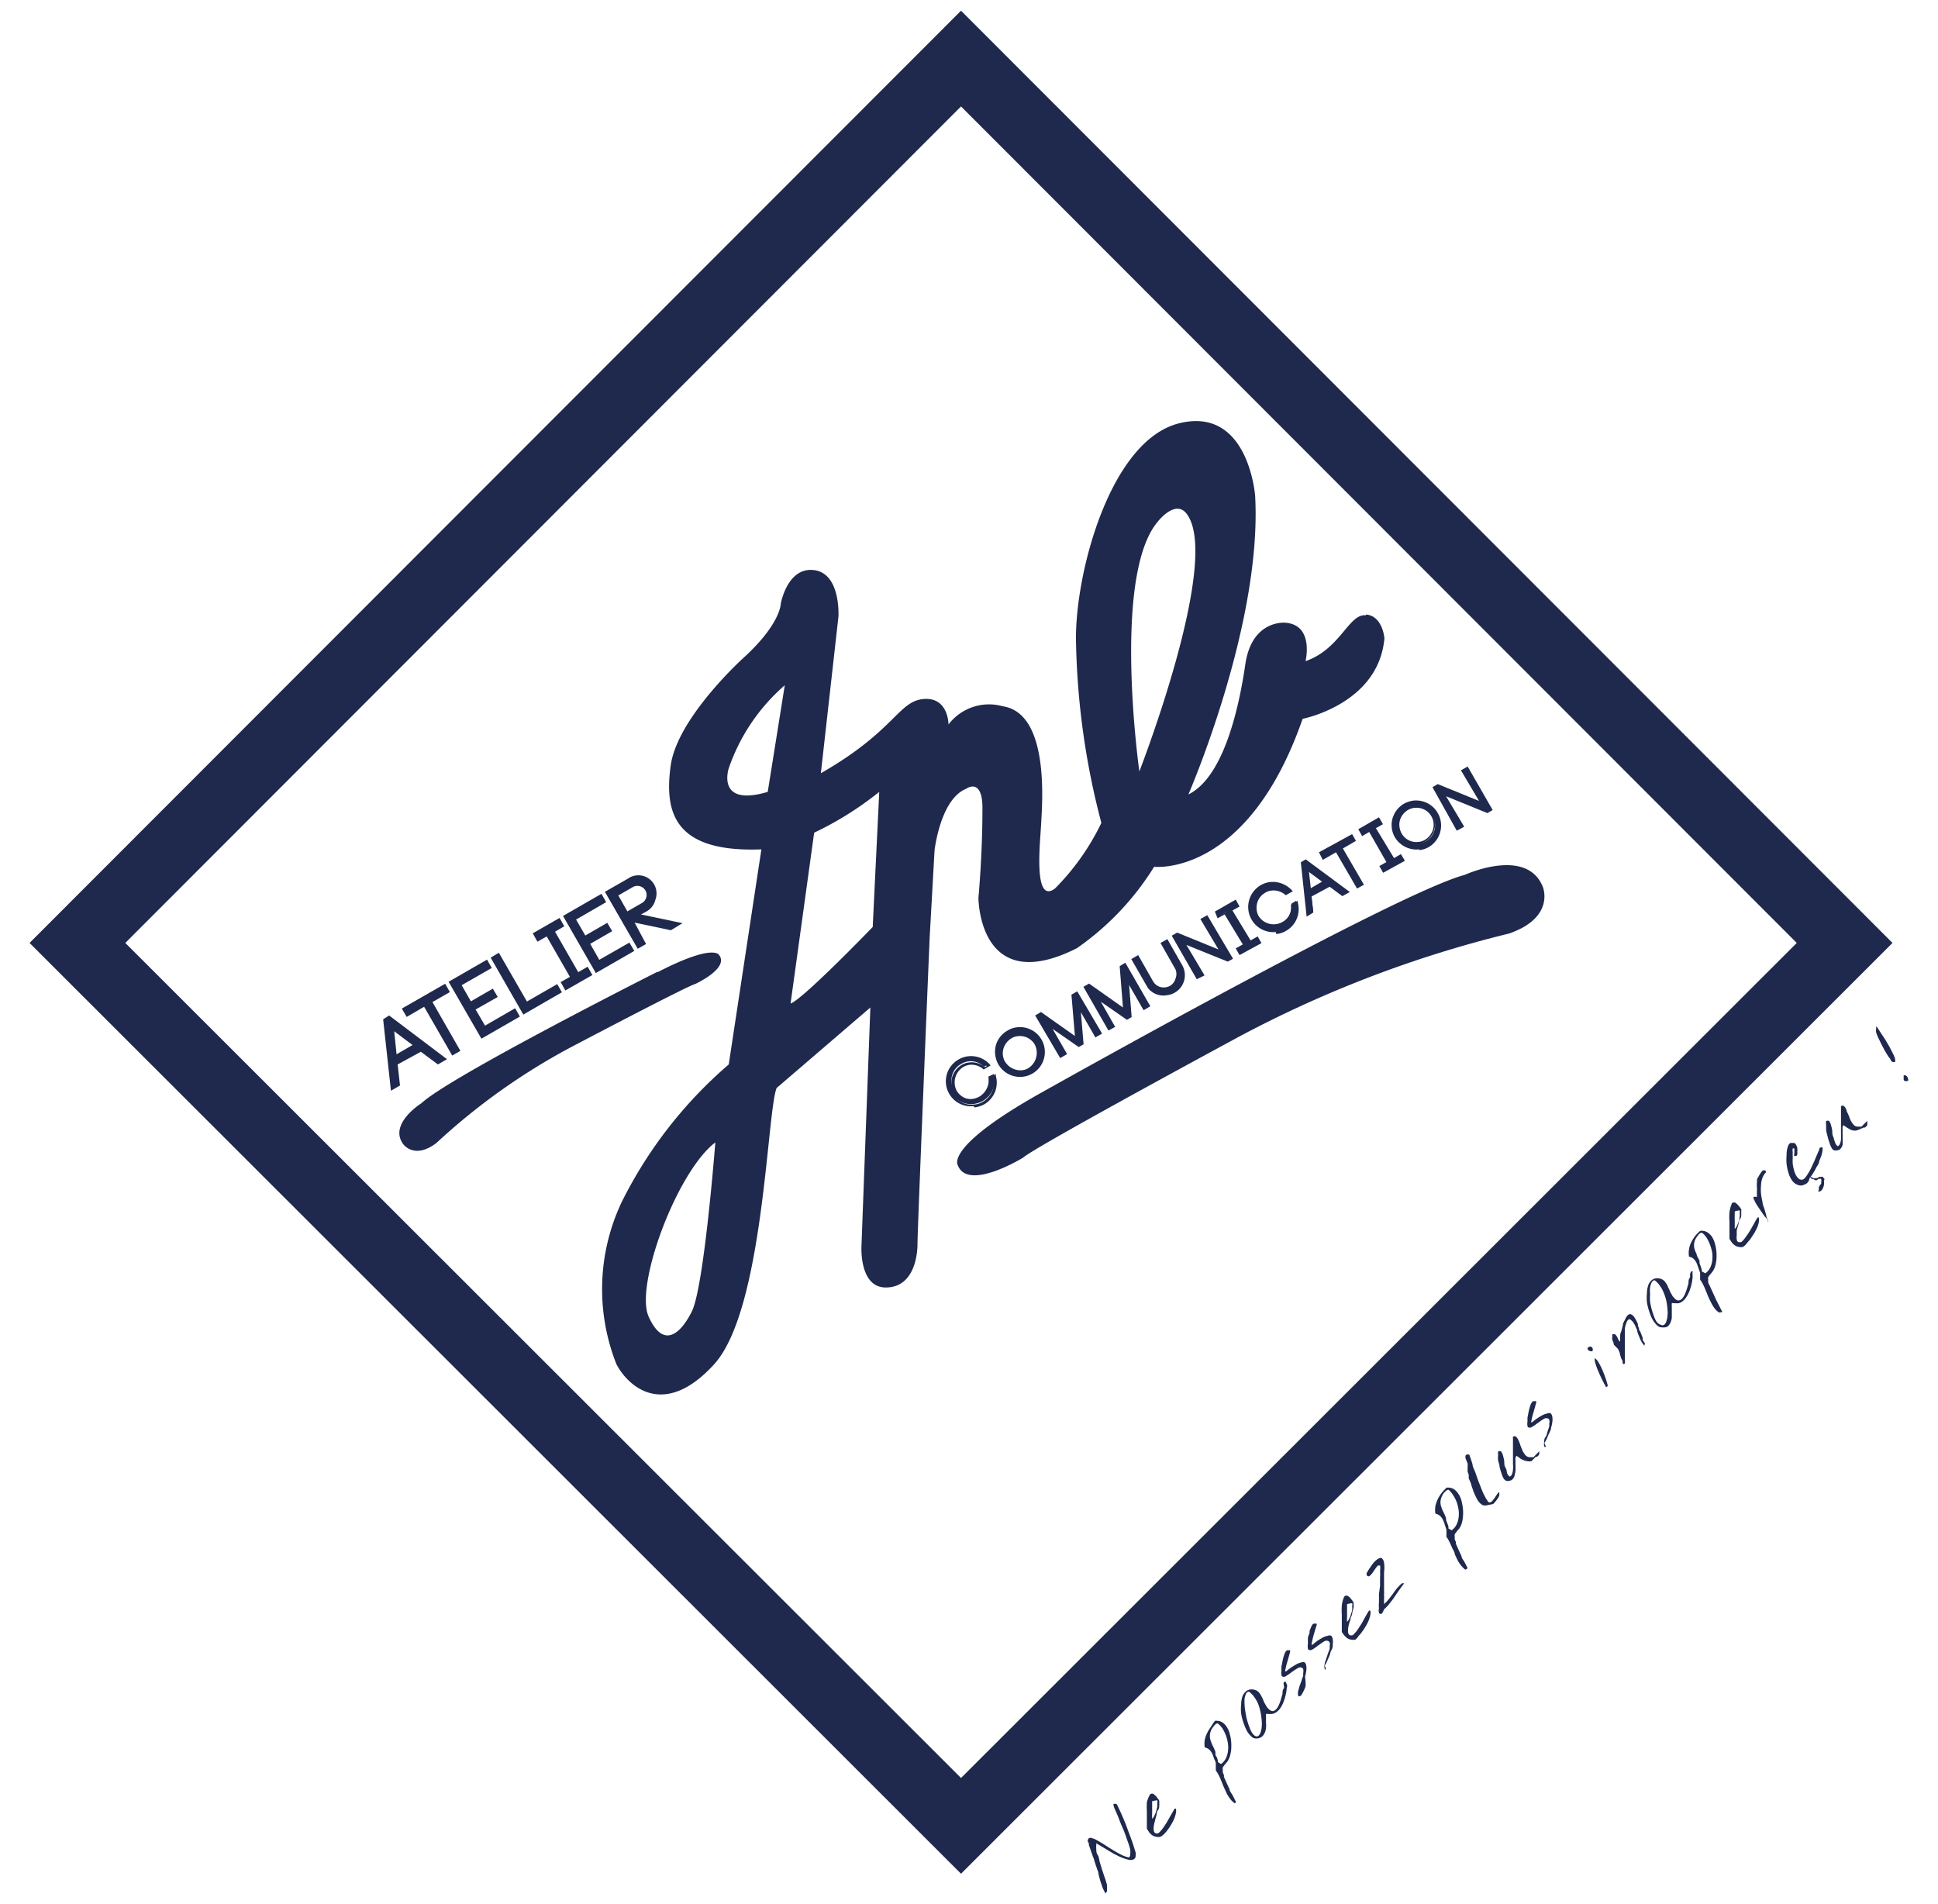 <svg xmlns="http://www.w3.org/2000/svg" viewBox="0 0 106.88 105"><defs><style>.cls-1{fill:#1f294d;}</style></defs><title>logo</title><g id="Calque_3" data-name="Calque 3"><path class="cls-1" d="M57.44,60.25s19.55-11,23.33-12c0,0,3.44-1.58,4.32.67,0,0,.69,1.67-1.86,2.56a63.67,63.67,0,0,0-14.9,5.69S57,63.29,56.44,63.83c0,0-3.07,1.9-3.62.42,0,0-.75-1,4.62-4"/><path class="cls-1" d="M75.32,33.93c-.94-.09-1.39,1.86-3.32,2.53,0,0,.49-2-1.12-2.12,0,0-1.84-.18-2.2,2.29s-1.21,6.23-3.14,7.18c0,0,4.08-9.38,3.68-16.47,0,0-.36-4.94-4.18-4s-5.74,8.26-5.7,11.94a42,42,0,0,0,1.4,10.1A13.27,13.27,0,0,1,58.18,49c-1.21.9-.81-2.56-.76-3.59s.49-6.06-2.11-6.46a2.81,2.81,0,0,0-3,1s0-1.53-1.39-1.4-1.57,1.76-5.65,4.09L46.24,34s.14-2.37-1.34-2.56-1.84,1.85-1.84,1.85,0,1.12-2.07,3c0,0-3.63,3.28-4,5.92s.23,4.81,5,4.63L40.19,58.7a24.26,24.26,0,0,0-5.88,7.54,11.22,11.22,0,0,0-.31,9c.67,1.26,2.64,3,5.38,0S42.29,61.35,42.83,60L48,55.56l-.49,13.15S47.37,71,48.85,71s1.75-1.61,1.75-2.42.67-16.87.67-16.87l.27-4.81s.31-2.82,1.74-3.4c0,0,.95-.7.9,1.21,0,2.47-.22,4.8-.22,4.8s0,5.52,5.43,2.78a15.25,15.25,0,0,0,4.26-4.49s5.14.6,8.19-8.16c0,0,4.19-.81,4.51-4.44,0,0-.09-1.22-1-1.31M38.15,72.33c-.67,1.34-1.61,2-2.38.27s1.57-8,3.68-9.6c0,0-.62,8-1.3,9.33m4.19-28.66c-2.87.85-2.15-1.3-2.15-1.3a10.63,10.63,0,0,1,3.09-4.58Zm5.79,7.45s-3.86,4-4.53,4.22l1.3-9.42a18.21,18.21,0,0,0,3.59-2.25Zm14.71-8.54s-1.53-10.78,1-13.8c0,0,1-1.31,1.63-.41,1.87,2.61-2.65,14.21-2.65,14.21"/><path class="cls-1" d="M54.81,59.23a1.31,1.31,0,1,1-.3-.54l-.25.14A1,1,0,0,0,53,58.68a1,1,0,0,0,1,1.8,1.06,1.06,0,0,0,.51-1.11Z"/><path class="cls-1" d="M53.7,61a1.38,1.38,0,0,1-.84-2.57,1.33,1.33,0,0,1,.54-.18,1.39,1.39,0,0,1,1.17.43l.06.08-.38.22,0,0a1,1,0,0,0-.77-.26,1,1,0,0,0-.37.13,1,1,0,0,0-.35,1.3,1,1,0,0,0,.94.48.9.9,0,0,0,.36-.12,1,1,0,0,0,.47-1l0-.06.39-.22,0,.1a1.38,1.38,0,0,1-.64,1.57,1.48,1.48,0,0,1-.54.17m-.29-2.59a1.36,1.36,0,0,0-.47.15,1.24,1.24,0,0,0-.46,1.68,1.23,1.23,0,0,0,1.2.6,1,1,0,0,0,.48-.15,1.21,1.21,0,0,0,.59-1.29l-.1.06a1.12,1.12,0,0,1-.55,1.14,1.23,1.23,0,0,1-.42.14,1.12,1.12,0,0,1-1.1-.56,1.14,1.14,0,0,1-.11-.85,1.16,1.16,0,0,1,.52-.67,1,1,0,0,1,.43-.14,1.09,1.09,0,0,1,.85.26l.11-.06a1.23,1.23,0,0,0-1-.31"/><path class="cls-1" d="M57.37,57.37a1.29,1.29,0,1,1-1.76-.48,1.29,1.29,0,0,1,1.76.48m-.23.14a1,1,0,0,0-1.4-.39,1,1,0,0,0-.38,1.41,1,1,0,0,0,1.78-1"/><path class="cls-1" d="M56.4,59.38a1.38,1.38,0,0,1-1.34-.68,1.42,1.42,0,0,1-.14-1.05,1.36,1.36,0,0,1,.65-.82,1.24,1.24,0,0,1,.53-.18,1.37,1.37,0,1,1,.3,2.73m-.29-2.57a1.25,1.25,0,0,0-.46.15,1.18,1.18,0,0,0-.57.74,1.15,1.15,0,0,0,.12.92,1.21,1.21,0,0,0,1.18.61,1.36,1.36,0,0,0,.48-.16,1.21,1.21,0,0,0,.44-1.65,1.22,1.22,0,0,0-1.19-.61m.26,2.31h0a1.11,1.11,0,0,1-1.08-.55,1.17,1.17,0,0,1-.11-.84,1.13,1.13,0,0,1,.52-.67,1,1,0,0,1,.43-.14A1.11,1.11,0,0,1,56.8,59a1,1,0,0,1-.43.14m-.22-2a.81.81,0,0,0-.37.12,1,1,0,0,0-.44.57.91.91,0,0,0,.09.72,1,1,0,0,0,.93.47.77.77,0,0,0,.36-.12,1,1,0,0,0,.35-1.29.94.94,0,0,0-.92-.47"/><polygon class="cls-1" points="59.38 54.73 60.68 56.99 60.44 57.12 59.5 55.49 59.67 57.57 59.5 57.67 57.8 56.47 58.74 58.1 58.5 58.24 57.2 55.98 57.4 55.86 59.37 57.24 59.17 54.84 59.38 54.73"/><path class="cls-1" d="M58.47,58.35,57.09,56l.32-.19,1.87,1.32-.19-2.28.32-.18L60.78,57l-.37.21-.8-1.39.15,1.77-.27.15-1.44-1,.8,1.39ZM57.31,56l1.22,2.13.1-.06L57.55,56.2l2,1.37.09,0-.19-2.38L60.47,57l.1-.06-1.22-2.12-.09,0,.21,2.51L57.4,56Z"/><polygon class="cls-1" points="62.03 53.2 63.33 55.47 63.1 55.6 62.16 53.97 62.33 56.04 62.15 56.14 60.46 54.95 61.39 56.58 61.16 56.71 59.86 54.45 60.06 54.34 62.02 55.72 61.83 53.32 62.03 53.2"/><path class="cls-1" d="M61.13,56.83l-1.38-2.41.31-.18,1.87,1.32-.18-2.28.31-.19,1.38,2.4-.37.22-.8-1.39.14,1.77-.26.15-1.44-1,.79,1.39ZM60,54.48l1.23,2.12.09-.05-1.07-1.87,1.95,1.37.08,0-.19-2.38,1.07,1.87.1-.05L62,53.31l-.1.06.21,2.51-2.07-1.45Z"/><path class="cls-1" d="M64.06,52l.24-.13.78,1.37a1,1,0,0,1-1.72,1.11h0l-.05-.09-.78-1.37.23-.14.79,1.39a.76.76,0,0,0,1,.26.74.74,0,0,0,.28-1v0Z"/><path class="cls-1" d="M64.31,54.89a1.09,1.09,0,0,1-1-.4h0l-.92-1.6.38-.22.83,1.46a.67.67,0,0,0,.65.32.77.77,0,0,0,.27-.08.67.67,0,0,0,.31-.41.67.67,0,0,0,0-.5L64,52l.38-.21.82,1.44a1.11,1.11,0,0,1-.41,1.51,1.09,1.09,0,0,1-.43.14m-.91-.57,0,0a.94.94,0,0,0,.88.39.77.77,0,0,0,.36-.12A1,1,0,0,0,65,53.32L64.27,52l-.1,0,.76,1.32A.84.84,0,0,1,65,54a.87.87,0,0,1-.39.51.91.91,0,0,1-.33.1.8.8,0,0,1-.8-.41l-.76-1.31-.1.06Z"/><polygon class="cls-1" points="66.38 50.71 66.62 50.57 67.92 52.84 67.73 52.95 65.27 51.95 66.31 53.76 66.07 53.9 64.77 51.63 64.96 51.52 67.42 52.53 66.38 50.71"/><path class="cls-1" d="M66,54l-1.38-2.4.3-.17,2.28.93-1-1.68.38-.21L68,52.87l-.29.16-2.28-.92,1,1.68Zm-1.16-2.34,1.22,2.13.1-.06-1.12-1.94,2.64,1.07.09,0-1.22-2.13-.1.06,1.11,1.95L65,51.61Z"/><polygon class="cls-1" points="67.86 50.18 68.88 51.97 69.27 51.75 69.4 51.98 68.39 52.56 68.26 52.33 68.65 52.11 67.62 50.31 67.23 50.54 67.09 50.3 68.1 49.72 68.24 49.96 67.86 50.18"/><path class="cls-1" d="M68.36,52.67l-.21-.37.39-.22-1-1.65-.39.21L67,50.27l1.15-.66.21.38-.39.22,1,1.65.39-.22.21.37Zm0-.31,0,.1L69.3,52l-.06-.09-.39.22-1.1-1.93.38-.22,0-.1-.88.5.06.1.39-.22,1.1,1.93Z"/><path class="cls-1" d="M71.47,49.68a1.3,1.3,0,0,1-2.39,1,1.31,1.31,0,0,1,2.09-1.54l-.25.14a1,1,0,0,0-1.22-.15,1,1,0,1,0,1.53.7Z"/><path class="cls-1" d="M70.36,51.4a1.39,1.39,0,0,1-.84-2.58,1.33,1.33,0,0,1,.54-.18,1.43,1.43,0,0,1,1.17.44l.07.07-.39.22,0,0a1,1,0,0,0-.77-.26.77.77,0,0,0-.36.12.94.94,0,0,0-.45.58,1,1,0,0,0,.09.73,1,1,0,0,0,.94.47.81.81,0,0,0,.37-.12,1,1,0,0,0,.46-1v0l.38-.22,0,.1a1.37,1.37,0,0,1-.64,1.56,1.33,1.33,0,0,1-.54.18m-.28-2.6a1.19,1.19,0,0,0-.48.16,1.22,1.22,0,0,0-.45,1.67,1.23,1.23,0,0,0,1.2.61,1.14,1.14,0,0,0,.47-.16,1.22,1.22,0,0,0,.6-1.28l-.11.06A1.1,1.1,0,0,1,70.77,51a1.14,1.14,0,0,1-.43.14,1.11,1.11,0,0,1-1.2-1.4,1.08,1.08,0,0,1,.52-.68,1.28,1.28,0,0,1,.43-.14,1.18,1.18,0,0,1,.85.26l.1-.06a1.25,1.25,0,0,0-1-.31"/><path class="cls-1" d="M72,47.48l2.28,1.7-.25.14-.71-.52-1,.6.1.87-.26.15-.31-2.83Zm1.08,1.15-1-.71.12,1.18Z"/><path class="cls-1" d="M72.06,50.55l-.32-3,.27-.16,2.43,1.8-.41.23-.7-.52-1,.54.1.88Zm-.15-2.92.28,2.66.11-.06-.09-.87,1.13-.65.71.52.1-.06L72,47.58Zm.28,1.61L72,47.75l1.2.89Zm0-1.15.1.89.62-.36Z"/><polygon class="cls-1" points="72.84 47.01 74.54 46.03 74.67 46.27 73.94 46.69 75.11 48.71 74.87 48.85 73.71 46.82 72.98 47.24 72.84 47.01"/><path class="cls-1" d="M74.84,49l-1.16-2-.73.42L72.74,47l1.83-1,.21.37-.72.42,1.16,2Zm-1.1-2.24,1.16,2,.1-.06-1.17-2,.74-.42-.06-.1L73,47l.05.1Z"/><polygon class="cls-1" points="75.78 45.64 76.8 47.43 77.19 47.21 77.32 47.45 76.31 48.02 76.18 47.79 76.56 47.57 75.54 45.77 75.15 46 75.01 45.76 76.02 45.18 76.16 45.42 75.78 45.64"/><path class="cls-1" d="M76.28,48.13l-.21-.37.39-.22-.95-1.66-.39.23-.21-.38,1.14-.66.22.38-.39.22,1,1.65.38-.22.22.37Zm0-.31,0,.09.87-.5,0-.09-.39.22-1.1-1.93.38-.22,0-.1-.88.5.06.1.38-.22,1.12,1.93Z"/><path class="cls-1" d="M79.24,44.84A1.29,1.29,0,0,1,77,46.12a1.29,1.29,0,1,1,2.25-1.28M79,45a1,1,0,1,0-.38,1.4A1,1,0,0,0,79,45"/><path class="cls-1" d="M78.27,46.84a1.39,1.39,0,0,1-1.35-.68,1.35,1.35,0,0,1-.13-1,1.39,1.39,0,0,1,.64-.84,1.49,1.49,0,0,1,.53-.17,1.38,1.38,0,0,1,.84,2.56,1.27,1.27,0,0,1-.53.17M78,44.27a1.29,1.29,0,0,0-.47.15,1.25,1.25,0,0,0-.57.74,1.22,1.22,0,0,0,1.31,1.53,1.31,1.31,0,0,0,.47-.16,1.22,1.22,0,0,0,.45-1.66,1.24,1.24,0,0,0-1.19-.6m.26,2.31h0A1.1,1.1,0,0,1,77.16,46a1.08,1.08,0,0,1-.11-.84,1.12,1.12,0,0,1,.52-.67,1,1,0,0,1,.43-.14,1.11,1.11,0,0,1,.24,2.2m-.23-2a.85.85,0,0,0-.37.12,1,1,0,0,0-.44.57,1,1,0,0,0,.1.72.93.93,0,0,0,.92.47.81.81,0,0,0,.37-.12,1,1,0,0,0,.44-.57.94.94,0,0,0-1-1.19"/><polygon class="cls-1" points="80.68 42.51 80.92 42.38 82.21 44.64 82.02 44.75 79.56 43.75 80.6 45.56 80.36 45.7 79.07 43.44 79.26 43.33 81.72 44.33 80.68 42.51"/><path class="cls-1" d="M80.34,45.81,79,43.41l.29-.17,2.28.93-1-1.69.37-.21,1.38,2.4-.29.17-2.28-.93,1,1.68Zm-1.16-2.35,1.22,2.13.09-.06-1.11-1.94L82,44.66l.08,0-1.22-2.12-.09,0,1.11,2-2.64-1.07Z"/><path class="cls-1" d="M36.24,53.6s-11.42,5.76-13,7.24c0,0-1.83,1.14-1,2.26,0,0,.61.86,1.83-.07a35.28,35.28,0,0,1,7.36-5.25s6.47-3.41,6.92-3.52c0,0,1.87-.86,1.31-1.59,0,0-.26-.67-3.37.93"/><path class="cls-1" d="M21.13,56.21l.43,3.94.5-.29-.13-1.16L23.21,58l.94.7.5-.29L21.46,56Zm1.62,1.42-.88.51-.13-1.27Z"/><polygon class="cls-1" points="24.81 54.71 24.55 54.25 22.16 55.62 22.43 56.08 23.39 55.52 24.94 58.21 25.39 57.95 23.85 55.26 24.81 54.71"/><polygon class="cls-1" points="26.75 56.56 26.23 55.67 27.45 54.98 27.18 54.52 25.97 55.22 25.46 54.33 27.12 53.38 26.86 52.92 24.74 54.14 26.51 57.21 26.55 57.28 28.67 56.06 28.41 55.6 26.75 56.56"/><polygon class="cls-1" points="29.06 55.23 27.51 52.54 27.06 52.81 28.86 55.95 30.99 54.72 30.73 54.27 29.06 55.23"/><polygon class="cls-1" points="31.89 53.61 30.61 51.38 31.12 51.08 30.86 50.62 29.38 51.47 29.64 51.93 30.15 51.64 31.43 53.87 30.92 54.16 31.18 54.62 32.67 53.77 32.41 53.31 31.89 53.61"/><polygon class="cls-1" points="33.05 52.93 32.55 52.05 33.76 51.35 33.49 50.89 32.28 51.59 31.77 50.71 33.43 49.75 33.17 49.29 31.05 50.51 32.86 53.66 34.98 52.44 34.71 51.98 33.05 52.93"/><path class="cls-1" d="M37.64,50.91l-2.29-.48.31-.17a1,1,0,0,0,.48-.63,1,1,0,0,0-1.52-1.17l-1.26.72,1.81,3.14.46-.26L35,50.88l2,.42Zm-2-1.42a.5.5,0,0,1-.24.31l-.8.46-.5-.88.8-.46a.51.51,0,0,1,.69.18.49.49,0,0,1,.05.39"/><path class="cls-1" d="M53,5.87,99.09,52,53,98.05,6.91,52ZM53,.59,1.63,52,53,103.33,104.37,52Z"/><path class="cls-1" d="M60.93,104.34a1.57,1.57,0,0,1-.14-.29l-.12-.36-.09-.35c0-.12-.06-.21-.08-.28a1.2,1.2,0,0,0-.06-.17,2.13,2.13,0,0,0-.09-.27c0-.09-.07-.2-.1-.3s-.08-.22-.11-.32l-.09-.26c0-.08,0-.13-.06-.17a.25.25,0,0,1,.06-.2.21.21,0,0,1,.18,0,1,1,0,0,1,.26.11l.33.19.37.24.38.23c.13.07.25.14.37.19a1.22,1.22,0,0,0,.33.1s.06-.06.06-.14a1.33,1.33,0,0,0,0-.3,3.81,3.81,0,0,0-.13-.42l-.17-.48c-.06-.16-.13-.32-.2-.48s-.12-.32-.18-.46-.11-.26-.16-.36a2.27,2.27,0,0,1-.08-.22s0-.07,0-.09a.06.06,0,0,1,.06,0,.16.16,0,0,1,.09,0,.13.13,0,0,1,.06.07c.12.25.22.47.31.68s.17.4.24.6.15.4.23.62.15.45.23.71a.6.6,0,0,1,0,.19.22.22,0,0,1-.05.14.23.23,0,0,1-.13.07.47.47,0,0,1-.2,0,2.86,2.86,0,0,1-.52-.18c-.14-.07-.29-.14-.42-.22s-.27-.16-.4-.24l-.45-.27s0,0,0,.09a1.29,1.29,0,0,0,0,.24c0,.09,0,.2.08.32s.07.25.11.38l.12.4.12.36.1.29a.85.85,0,0,0,.06.19.3.3,0,0,0,0,.11l0,.13a1.55,1.55,0,0,1,0,.15l-.1.11,0,0Z"/><path class="cls-1" d="M64,101.29a.45.45,0,0,1-.24,0,.54.54,0,0,1-.21-.08.85.85,0,0,1-.17-.16l-.13-.2c0-.13,0-.28,0-.44s0-.34,0-.51a4.21,4.21,0,0,1,0-.51A1.64,1.64,0,0,1,63.4,99a.13.13,0,0,1,.08-.08.27.27,0,0,1,.12,0l.13.11a.76.76,0,0,1,.11.14.51.51,0,0,1,.09.13.22.22,0,0,1,0,.1.69.69,0,0,1,0,.18c0,.07,0,.16-.07.25s-.06.19-.09.3-.06.21-.08.31a1.57,1.57,0,0,0-.06.28.88.88,0,0,0,0,.23.22.22,0,0,0,.08.14.21.21,0,0,0,.18,0,1.81,1.81,0,0,0,.25-.28c.08-.11.16-.24.24-.37l.22-.39.18-.31h.07a.55.55,0,0,1,0,.25,1.71,1.71,0,0,1-.09.3,2.29,2.29,0,0,1-.16.31,2.08,2.08,0,0,1-.19.29,1.59,1.59,0,0,1-.2.24A.77.77,0,0,1,64,101.29Zm-.46-2s0,0,0,.07,0,.11,0,.19l0,.24,0,.25a1.34,1.34,0,0,0,0,.19s0,.07,0,.07a.37.37,0,0,0,.11-.15,1.6,1.6,0,0,0,.1-.23,2.68,2.68,0,0,0,.07-.27.94.94,0,0,0,0-.23.17.17,0,0,0,0-.14S63.61,99.3,63.56,99.34Z"/><path class="cls-1" d="M68.09,99.44a1,1,0,0,1-.24-.23,2.9,2.9,0,0,1-.19-.29l-.15-.33c-.05-.11-.09-.22-.14-.34s-.09-.22-.14-.32a2.16,2.16,0,0,0-.18-.3.28.28,0,0,0,0-.06.62.62,0,0,0,0-.13.49.49,0,0,0,0-.12v-.07c0-.11-.08-.21-.11-.31a1.57,1.57,0,0,0-.1-.26,1,1,0,0,0-.15-.2.73.73,0,0,0-.25-.12h0a0,0,0,0,1,0,0,1.34,1.34,0,0,1,0-.4,1.55,1.55,0,0,1,.13-.38,2,2,0,0,1,.21-.35A3.83,3.83,0,0,1,67,94.9a.62.62,0,0,1,.39.07.81.81,0,0,1,.26.26,1.15,1.15,0,0,1,.17.39,2.14,2.14,0,0,1,.08.44,3.08,3.08,0,0,1,0,.43,2.56,2.56,0,0,1-.07.36,1.35,1.35,0,0,1-.08.19.44.44,0,0,1-.06.1l-.09.11a1.8,1.8,0,0,0-.16.21.19.19,0,0,0,0,.13.4.4,0,0,0,0,.15.42.42,0,0,0,.06.14l0,.11.16.36.15.32c0,.1.1.21.16.32l.18.35s0,0,0,0a.08.08,0,0,1,0,0l0,0A.07.07,0,0,1,68.09,99.44Zm-.75-2.16a.83.83,0,0,0,.26-.3,1.27,1.27,0,0,0,.12-.39,1.63,1.63,0,0,0,0-.44,2.18,2.18,0,0,0-.11-.44,2.35,2.35,0,0,0-.19-.39,1.41,1.41,0,0,0-.26-.28.2.2,0,0,0-.14.06.9.9,0,0,0-.1.12.79.79,0,0,0-.18.68,3.43,3.43,0,0,0,.12.33,2.7,2.7,0,0,1,.17.38l0,.11s0,.11.07.17l.06.17a.8.8,0,0,1,0,.11Z"/><path class="cls-1" d="M69.29,95.87a.34.34,0,0,1-.27-.1,1.35,1.35,0,0,1-.25-.31,3.21,3.21,0,0,1-.19-.45,2.72,2.72,0,0,1-.13-.51,2.19,2.19,0,0,1,0-.51,1.45,1.45,0,0,1,.07-.44.7.7,0,0,1,.21-.29.5.5,0,0,1,.37-.09.62.62,0,0,1,.24.08.87.87,0,0,1,.16.17l.12.22.1.24.13.23a.81.81,0,0,0,.18.19.25.25,0,0,0,.19.06.36.36,0,0,0,.17-.11,1,1,0,0,0,.14-.23,2.09,2.09,0,0,0,.11-.3l.09-.31c0-.11,0-.2.06-.28s0-.18,0-.29.08-.1.11-.09,0,0,.06.12,0,.16,0,.27a2.33,2.33,0,0,1-.06.35,2.78,2.78,0,0,1-.12.38,1.56,1.56,0,0,1-.18.34.87.87,0,0,1-.24.23.51.51,0,0,1-.29.08l-.13,0a.25.25,0,0,0-.12,0V95a1.53,1.53,0,0,1,0,.3.9.9,0,0,1-.08.28.53.53,0,0,1-.16.2A.46.46,0,0,1,69.29,95.87Zm-.07-.14a.14.14,0,0,0,.17,0,.32.32,0,0,0,.12-.17,1.11,1.11,0,0,0,.07-.3,1.75,1.75,0,0,0,0-.4,3.41,3.41,0,0,0-.06-.43A2.83,2.83,0,0,0,69.4,94a1.71,1.71,0,0,0-.22-.4,1.11,1.11,0,0,0-.3-.31.19.19,0,0,0-.16.11,1.15,1.15,0,0,0-.08.26,2.1,2.1,0,0,0,0,.36,3,3,0,0,0,.05.42,3.29,3.29,0,0,0,.09.43,3.56,3.56,0,0,0,.13.39,1.28,1.28,0,0,0,.15.31A.46.46,0,0,0,69.22,95.73Z"/><path class="cls-1" d="M71.66,93.55s-.07,0-.07-.07a.56.56,0,0,1,0-.21l.08-.29.11-.3a2.56,2.56,0,0,1,.09-.26c0-.08,0-.13,0-.15a.51.51,0,0,0,0-.23.16.16,0,0,0-.1-.08.27.27,0,0,0-.14,0l-.19.11-.2.14-.19.14-.18.11a.21.21,0,0,1-.13,0,.1.1,0,0,1-.07-.08.68.68,0,0,1,0-.24s0-.12,0-.22l.06-.31a2.81,2.81,0,0,1,.08-.31.83.83,0,0,1,.1-.23.22.22,0,0,1,.07-.06.2.2,0,0,1,.1,0,.09.09,0,0,1,.07,0s0,0,0,.09l-.15.53a4.27,4.27,0,0,0-.13.54.07.07,0,0,0,0,0h.06a3.12,3.12,0,0,1,.5-.35,1,1,0,0,1,.33-.14.24.24,0,0,1,.2,0,.33.33,0,0,1,.08.18.9.9,0,0,1,0,.28,2.46,2.46,0,0,1-.07.33A2.19,2.19,0,0,1,72,93a2.08,2.08,0,0,1-.13.3,2,2,0,0,1-.12.21C71.7,93.52,71.68,93.54,71.66,93.55Z"/><path class="cls-1" d="M73.11,92.07s-.06,0-.06-.06a.53.53,0,0,1,0-.21c0-.09.05-.19.08-.29s.07-.21.1-.31l.1-.26a1.17,1.17,0,0,0,0-.15.45.45,0,0,0,0-.22s-.06-.08-.1-.08a.22.22,0,0,0-.15,0,1.25,1.25,0,0,0-.18.11l-.2.14-.2.15-.17.1a.21.21,0,0,1-.13,0s-.06,0-.07-.08a.68.68,0,0,1,0-.24s0-.12,0-.22,0-.2.06-.31,0-.21.08-.31a.76.76,0,0,1,.1-.22.16.16,0,0,1,.07-.07l.1,0a.09.09,0,0,1,.07,0,.13.13,0,0,1,0,.09c-.06.18-.11.36-.16.53a4.28,4.28,0,0,0-.12.54s0,0,0,0h.06a2.41,2.41,0,0,1,.5-.36,1,1,0,0,1,.33-.13.22.22,0,0,1,.2,0,.37.37,0,0,1,.08.19.83.83,0,0,1,0,.27c0,.11,0,.22-.07.33s-.07.22-.12.33-.09.21-.13.3a1,1,0,0,1-.12.21Q73.14,92.07,73.11,92.07Z"/><path class="cls-1" d="M74.75,90.42a.57.57,0,0,1-.24,0,.54.54,0,0,1-.21-.08,1.29,1.29,0,0,1-.17-.16L74,90c0-.13,0-.28,0-.45s0-.33,0-.5a4.06,4.06,0,0,1,0-.51,1.55,1.55,0,0,1,.12-.46.13.13,0,0,1,.08-.08.27.27,0,0,1,.12,0l.13.1.11.14a.8.8,0,0,1,.09.14.22.22,0,0,1,0,.1.69.69,0,0,1,0,.18l-.07.25q0,.14-.09.3c0,.1-.06.21-.08.31a1.57,1.57,0,0,0-.06.28.88.88,0,0,0,0,.23.22.22,0,0,0,.08.14.26.26,0,0,0,.18,0,1.81,1.81,0,0,0,.25-.28l.24-.37.22-.4c.07-.12.13-.23.18-.3h.07a.55.55,0,0,1,0,.25,2,2,0,0,1-.09.3,2.29,2.29,0,0,1-.16.31,2.9,2.9,0,0,1-.19.29,1.59,1.59,0,0,1-.2.24A.77.77,0,0,1,74.75,90.42Zm-.46-2s0,0,0,.07,0,.11,0,.19l0,.24,0,.25a1.21,1.21,0,0,0,0,.18.17.17,0,0,0,0,.08.37.37,0,0,0,.11-.15,1.33,1.33,0,0,0,.1-.24,2,2,0,0,0,.07-.26.94.94,0,0,0,0-.23.17.17,0,0,0,0-.14S74.34,88.43,74.29,88.47Z"/><path class="cls-1" d="M76.19,89c-.07,0-.11,0-.14-.06a.46.46,0,0,1,0-.23,2.15,2.15,0,0,1,0-.36c0-.14,0-.28,0-.44l.06-.46c0-.16,0-.31,0-.46a2.5,2.5,0,0,0,0-.38.72.72,0,0,0,0-.28s-.07,0-.11,0a.58.58,0,0,0-.12.14c-.05.06-.09.13-.14.2a1.47,1.47,0,0,1-.13.17.31.31,0,0,1-.13.09s-.08,0-.11-.08a.35.35,0,0,1,0-.1l.12-.2.17-.25a1.44,1.44,0,0,1,.19-.22.73.73,0,0,1,.2-.14.15.15,0,0,1,.17,0,.45.45,0,0,1,.11.24,2,2,0,0,1,0,.53v.11c0,.05,0,.11,0,.17s0,.13,0,.19,0,.11,0,.14,0,.07,0,.14,0,.14,0,.22a2.6,2.6,0,0,1,0,.26,2,2,0,0,1,0,.25v.19c0,.05,0,.08,0,.08a2.23,2.23,0,0,0,.26-.27l.23-.3a3.55,3.55,0,0,1,.23-.31,3.44,3.44,0,0,1,.27-.27h.12l0,0a.1.1,0,0,1,0,0l-.17.23-.22.31-.23.34-.25.32a3,3,0,0,1-.25.25A.57.57,0,0,1,76.19,89Z"/><path class="cls-1" d="M80.81,86.56a1.36,1.36,0,0,1-.24-.24,2.08,2.08,0,0,1-.19-.29l-.15-.32c0-.12-.09-.23-.14-.34s-.09-.22-.15-.33a1.69,1.69,0,0,0-.17-.29.35.35,0,0,1,0-.06s0-.09,0-.13a.53.53,0,0,0,0-.13s0-.06,0-.07-.07-.21-.1-.31a1.45,1.45,0,0,0-.1-.25.62.62,0,0,0-.15-.2.58.58,0,0,0-.26-.13h0s0,0,0,0a1.4,1.4,0,0,1,0-.41,1.71,1.71,0,0,1,.13-.38,1.94,1.94,0,0,1,.21-.34,2.68,2.68,0,0,1,.28-.3.65.65,0,0,1,.38.07.87.87,0,0,1,.27.27,1.19,1.19,0,0,1,.17.38,3.39,3.39,0,0,1,.08.44,2.14,2.14,0,0,1,0,.44,1.7,1.7,0,0,1-.06.35,1.62,1.62,0,0,1-.08.2l-.06.1-.09.1-.16.21a.33.33,0,0,0,0,.14.57.57,0,0,0,0,.14.35.35,0,0,0,.06.14l0,.11.16.36.15.32c0,.11.1.21.16.32s.11.22.18.35v0s0,0,0,0l0,0S80.83,86.57,80.81,86.56Zm-.75-2.17a.83.83,0,0,0,.26-.3,1.27,1.27,0,0,0,.12-.39,1.64,1.64,0,0,0,0-.44,2.18,2.18,0,0,0-.11-.44,2,2,0,0,0-.2-.38,1.19,1.19,0,0,0-.25-.29.27.27,0,0,0-.14.07l-.11.11a1,1,0,0,0-.17.36.69.69,0,0,0,0,.32,2.19,2.19,0,0,0,.12.33,2.7,2.7,0,0,1,.17.38l0,.11.07.18.06.16c0,.06,0,.09,0,.12Z"/><path class="cls-1" d="M82.05,83a.47.47,0,0,1-.29,0,.9.9,0,0,1-.23-.21,2.4,2.4,0,0,1-.17-.32,2.13,2.13,0,0,1-.14-.35,2.33,2.33,0,0,1-.1-.32L81,81.53s0,0,0-.07,0-.08,0-.13l-.06-.17a1,1,0,0,1,0-.16,1.21,1.21,0,0,1,0-.14.24.24,0,0,0,0-.07.29.29,0,0,0,0-.09,1,1,0,0,1-.06-.14l-.06-.15a.74.74,0,0,1,0-.12.09.09,0,0,1,.06-.07.24.24,0,0,1,.15,0l.07.19.11.34c0,.13.09.28.15.44s.11.32.17.48l.18.46a3.66,3.66,0,0,0,.18.39,1.74,1.74,0,0,0,.16.26c0,.06.1.08.13.07a.31.31,0,0,0,.14-.1l.12-.16.12-.18a.51.51,0,0,1,.12-.13.06.06,0,0,1,0,.07.24.24,0,0,1,0,.13.7.7,0,0,1-.09.17l-.12.16-.12.13S82.07,83,82.05,83Z"/><path class="cls-1" d="M84.46,80.58a.68.68,0,0,1-.23,0,.83.83,0,0,1-.21-.06.87.87,0,0,1-.19-.1l-.19-.14s0,0-.06.09a.92.92,0,0,0,0,.19,2,2,0,0,0,0,.26l0,.28a2,2,0,0,1-.05.26.42.42,0,0,1-.1.2.24.24,0,0,1-.15.09.33.33,0,0,1-.24,0,.45.45,0,0,1-.13-.14,1.49,1.49,0,0,1-.11-.28,3.37,3.37,0,0,1-.1-.34c0-.13-.06-.24-.08-.36s0-.21,0-.29a1.16,1.16,0,0,1,0-.19.15.15,0,0,1,.17,0,.64.64,0,0,1,.1.22,2.55,2.55,0,0,1,.07.32c0,.12,0,.24.07.35s.06.22.09.31a.35.35,0,0,0,.15.18.26.26,0,0,0,.11-.12.83.83,0,0,0,.06-.25,1.58,1.58,0,0,0,0-.32c0-.12,0-.24,0-.37s0-.25,0-.37,0-.23,0-.34,0-.19,0-.27a1.1,1.1,0,0,1,0-.16.15.15,0,0,1,.17,0,.57.57,0,0,1,.13.19,2,2,0,0,1,.11.29l.12.3a1.43,1.43,0,0,0,.16.24.36.36,0,0,0,.21.11l.23,0,.32-.33s0,0,0,0v.17a.28.28,0,0,0,0,0l-.06.08-.07.06-.07,0Z"/><path class="cls-1" d="M85.23,79.8s-.07,0-.07-.06a.53.53,0,0,1,0-.21c0-.09,0-.19.08-.29s.07-.21.11-.31.06-.18.09-.26a1.17,1.17,0,0,0,0-.15.45.45,0,0,0,0-.22.11.11,0,0,0-.1-.08.22.22,0,0,0-.15,0l-.18.11-.2.14-.19.14-.18.11a.21.21,0,0,1-.13,0s-.06,0-.07-.08a.68.68,0,0,1,0-.24s0-.12,0-.22l.06-.31a2.81,2.81,0,0,1,.08-.31.76.76,0,0,1,.1-.22.16.16,0,0,1,.07-.07l.1,0a.09.09,0,0,1,.07,0s0,0,0,.09l-.15.53a4.27,4.27,0,0,0-.13.54s0,0,0,0h.06a3.12,3.12,0,0,1,.5-.35,1,1,0,0,1,.33-.13.21.21,0,0,1,.2,0,.37.37,0,0,1,.08.19.84.84,0,0,1,0,.27,1.94,1.94,0,0,1-.07.33c0,.11-.07.22-.12.33s-.09.21-.13.3a1.3,1.3,0,0,1-.12.21C85.27,79.77,85.25,79.8,85.23,79.8Z"/><path class="cls-1" d="M87.55,74.39h0l0,0,0,0v0c0-.07.06-.11.1-.12a.11.11,0,0,1,.1,0,.2.2,0,0,1,.08.08.12.12,0,0,1,0,.1.06.06,0,0,1,0,.06A.24.24,0,0,1,87.55,74.39Zm1,2.06a8.5,8.5,0,0,1-.43-.89,3.27,3.27,0,0,1-.17-.51c0-.11,0-.17,0-.16s.1.06.17.18a3.15,3.15,0,0,1,.26.5,5.78,5.78,0,0,1,.28.81.15.15,0,0,1,0,.06A.08.08,0,0,1,88.53,76.45Z"/><path class="cls-1" d="M90.73,74.23a.79.79,0,0,1-.19-.22,1.43,1.43,0,0,1-.13-.28,2.49,2.49,0,0,1-.11-.29c0-.1-.07-.2-.1-.29a1.38,1.38,0,0,0-.14-.24.55.55,0,0,0-.2-.17.33.33,0,0,0-.16.2,1.39,1.39,0,0,0-.09.34c0,.13,0,.27,0,.43s0,.31,0,.46,0,.3,0,.44,0,.25,0,.36a.8.8,0,0,1,0,.22s-.07.07-.12,0l0-.07s0-.1-.07-.18l-.08-.25c0-.09-.06-.19-.1-.29L89,74.15c0-.1-.06-.19-.08-.27s0-.14,0-.19a.24.24,0,0,1,0-.1.19.19,0,0,1,.16,0,.64.64,0,0,1,.1.13l.07.15a.29.29,0,0,0,.1.12,2.42,2.42,0,0,0,0-.24c0-.1,0-.21.06-.32l.09-.35c0-.12.08-.22.12-.31a.82.82,0,0,1,.14-.23.21.21,0,0,1,.16-.07.37.37,0,0,1,.19.14,1.84,1.84,0,0,1,.22.41.92.92,0,0,0,0,.09,1.16,1.16,0,0,1,.06.15s0,.11.07.17l.07.18a1.16,1.16,0,0,0,.06.15s0,.07,0,.08l0,.06.06.08.06.1a.13.13,0,0,1,0,.08,0,0,0,0,1,0,0h-.09Z"/><path class="cls-1" d="M91.67,73.2a.38.38,0,0,1-.27-.1,1.35,1.35,0,0,1-.25-.31,2.34,2.34,0,0,1-.19-.45,3.18,3.18,0,0,1-.13-.51,2.28,2.28,0,0,1,0-.51,1.4,1.4,0,0,1,.07-.44.68.68,0,0,1,.21-.3.5.5,0,0,1,.37-.08.52.52,0,0,1,.23.08.52.52,0,0,1,.16.17A.78.78,0,0,1,92,71a1.75,1.75,0,0,1,.11.24l.13.23a1.07,1.07,0,0,0,.18.19.21.21,0,0,0,.19.05.3.3,0,0,0,.17-.11.82.82,0,0,0,.14-.23,2.49,2.49,0,0,0,.11-.29l.09-.31c0-.11,0-.2.06-.29s0-.18.05-.29.08-.09.11-.08,0,0,0,.12a1.2,1.2,0,0,1,0,.27,2.33,2.33,0,0,1-.06.35,3.3,3.3,0,0,1-.12.38,1.74,1.74,0,0,1-.18.33.91.91,0,0,1-.24.24.45.45,0,0,1-.3.07l-.12,0a.17.17,0,0,0-.12,0,1.74,1.74,0,0,0,0,.23v.28l0,.3a1.07,1.07,0,0,1-.08.27.65.65,0,0,1-.16.21A.55.55,0,0,1,91.67,73.2Zm-.07-.14a.17.17,0,0,0,.17,0,.32.32,0,0,0,.12-.17,1.19,1.19,0,0,0,.07-.31,1.67,1.67,0,0,0,0-.39,3.56,3.56,0,0,0-.06-.44,2.49,2.49,0,0,0-.14-.44,1.47,1.47,0,0,0-.21-.39,1.14,1.14,0,0,0-.3-.32.21.21,0,0,0-.16.12A1,1,0,0,0,91,71a2,2,0,0,0,0,.36,3.41,3.41,0,0,0,0,.42,4.12,4.12,0,0,0,.22.82,1.2,1.2,0,0,0,.15.3A.43.43,0,0,0,91.6,73.06Z"/><path class="cls-1" d="M94.8,72.38a1,1,0,0,1-.24-.23,1.75,1.75,0,0,1-.18-.29c-.06-.11-.11-.22-.16-.33s-.09-.23-.14-.34a3.09,3.09,0,0,0-.14-.32,1.49,1.49,0,0,0-.18-.3.28.28,0,0,0,0-.06.62.62,0,0,0,0-.13.57.57,0,0,0,0-.13v-.07l-.11-.3a1.57,1.57,0,0,0-.1-.26.75.75,0,0,0-.15-.2.49.49,0,0,0-.25-.12l0,0s0,0,0,0a1.13,1.13,0,0,1,0-.41,1.29,1.29,0,0,1,.12-.38,2.39,2.39,0,0,1,.21-.34,2.57,2.57,0,0,1,.28-.29.62.62,0,0,1,.39.07,1,1,0,0,1,.27.26,1.45,1.45,0,0,1,.16.38,2.36,2.36,0,0,1,.08.45,3.09,3.09,0,0,1,0,.43,2.56,2.56,0,0,1-.07.36,1.35,1.35,0,0,1-.08.19l-.06.1-.09.11a1.45,1.45,0,0,0-.15.2.19.19,0,0,0,0,.14.4.4,0,0,0,0,.15.42.42,0,0,0,.06.14l.05.11.16.35.15.33c.05.1.1.21.16.31a3.91,3.91,0,0,0,.18.35,0,0,0,0,1,0,0,.07.07,0,0,1,0,.05l0,0Zm-.75-2.16a.83.83,0,0,0,.26-.3,1.25,1.25,0,0,0,.12-.4,2.08,2.08,0,0,0,0-.43,2.83,2.83,0,0,0-.12-.44,2.35,2.35,0,0,0-.19-.39,1,1,0,0,0-.26-.28.2.2,0,0,0-.14.06.53.53,0,0,0-.1.12.84.84,0,0,0-.18.35.86.86,0,0,0,0,.32,1.51,1.51,0,0,0,.13.33c0,.12.11.24.16.38a.78.78,0,0,0,0,.12l.06.17.06.17a.8.8,0,0,1,0,.11Z"/><path class="cls-1" d="M96.13,68.76a.45.45,0,0,1-.24,0,.49.49,0,0,1-.21-.08.85.85,0,0,1-.17-.16l-.13-.2c0-.13,0-.28,0-.45s0-.33,0-.5a2.78,2.78,0,0,1,0-.51,1.64,1.64,0,0,1,.12-.46s0-.07.08-.08a.27.27,0,0,1,.12,0l.12.1.12.14a.8.8,0,0,1,.09.14.22.22,0,0,1,0,.1s0,.1,0,.18,0,.16-.07.25-.06.19-.09.3l-.09.31c0,.1,0,.19,0,.28a.88.88,0,0,0,0,.23.21.21,0,0,0,.07.14.3.3,0,0,0,.19,0,1.39,1.39,0,0,0,.24-.28c.09-.12.17-.24.25-.37l.22-.39a3.28,3.28,0,0,1,.18-.31H97a.74.74,0,0,1,0,.25,1.71,1.71,0,0,1-.09.3c-.05.1-.1.21-.16.31l-.19.29a2.54,2.54,0,0,1-.2.24A.77.77,0,0,1,96.13,68.76Zm-.46-2s0,0,0,.07,0,.11,0,.19a1.79,1.79,0,0,0,0,.24l0,.25c0,.07,0,.14,0,.18s0,.08,0,.08a.37.37,0,0,0,.11-.15,1.33,1.33,0,0,0,.1-.24,1.1,1.1,0,0,0,.06-.26.65.65,0,0,0,0-.23.17.17,0,0,0,0-.14S95.72,66.77,95.67,66.81Z"/><path class="cls-1" d="M97.53,67.33a.36.36,0,0,1-.07-.07c0-.06-.1-.12-.16-.21l-.19-.27-.2-.3a1.82,1.82,0,0,1-.15-.27A.45.45,0,0,1,96.7,66a0,0,0,0,1,0,0h.2s0,0,0,0a3,3,0,0,1,0-.43,1.93,1.93,0,0,1,0-.42.49.49,0,0,1,0-.1c0-.06.06-.11.09-.18a1.74,1.74,0,0,1,.11-.18,1,1,0,0,1,.12-.15s.07,0,.1,0,.06,0,.07.11a.86.86,0,0,0-.2.33,1.34,1.34,0,0,0-.07.4,2.3,2.3,0,0,0,0,.45,3.11,3.11,0,0,0,.08.44c0,.14.07.28.11.41l.1.35c0,.1.06.18.08.24s0,.11,0,.12l0,0Z"/><path class="cls-1" d="M99.5,65.33a.41.41,0,0,1-.38,0,.59.59,0,0,1-.28-.22,1.42,1.42,0,0,1-.2-.41,2.71,2.71,0,0,1-.11-.51,2.8,2.8,0,0,1,0-.5,1.25,1.25,0,0,1,.06-.42.36.36,0,0,1,.15-.24c.06,0,.13,0,.22,0a.29.29,0,0,1,.1.12.49.49,0,0,1,.06.17.57.57,0,0,1,0,.18.78.78,0,0,1,0,.16.15.15,0,0,1-.06.09s-.06,0-.1,0,0-.14,0-.21a1.83,1.83,0,0,1,0-.21s-.07,0-.09,0a.54.54,0,0,0,0,.21,2.36,2.36,0,0,0,0,.3,2.16,2.16,0,0,0,0,.35,2.05,2.05,0,0,0,.07.34,1,1,0,0,0,.12.3.51.51,0,0,0,.18.2.26.26,0,0,0,.23,0,1.18,1.18,0,0,0,.21-.26,4,4,0,0,0,.2-.35l.18-.39.15-.36.12-.27q0-.11.09-.12a.07.07,0,0,1,.09,0,.48.48,0,0,1,0,.17,2,2,0,0,1-.06.28l-.13.33c0,.11-.1.23-.16.34a3,3,0,0,1-.18.32,2,2,0,0,1-.19.26A.4.4,0,0,1,99.5,65.33Zm.81.26s0,0,0-.06a.13.13,0,0,1,0-.07l.06-.1a.61.61,0,0,0,.07-.1l0-.1a.1.1,0,0,0,0-.09s0-.06,0-.06a.11.11,0,0,0-.07,0l-.08,0-.09.07a.16.16,0,0,1-.09,0,.15.15,0,0,1-.08-.05A.77.77,0,0,1,99.9,65a.37.37,0,0,1-.07-.1s0,0,0,0a.39.39,0,0,1,.17.07.2.2,0,0,0,.11,0l.11,0,.11-.07.11,0a.08.08,0,0,1,.08,0s0,0,.07.08,0,.07,0,.14a1,1,0,0,1,0,.23.83.83,0,0,1-.08.22.31.31,0,0,1-.16.14h-.07Z"/><path class="cls-1" d="M102.5,62.3a.5.5,0,0,1-.23.05.8.8,0,0,1-.21-.05l-.19-.11-.19-.13s-.05,0-.06.08a1,1,0,0,0,0,.19,2.11,2.11,0,0,0,0,.26l0,.28a2,2,0,0,1,0,.26.54.54,0,0,1-.1.2.25.25,0,0,1-.16.1.44.44,0,0,1-.23,0,.33.33,0,0,1-.13-.15,1.49,1.49,0,0,1-.11-.28,2.75,2.75,0,0,1-.1-.34,2.49,2.49,0,0,1-.08-.35c0-.12,0-.21,0-.3a.51.51,0,0,1,0-.18.14.14,0,0,1,.17,0,.65.65,0,0,1,.1.22,2.21,2.21,0,0,1,.07.32c0,.12,0,.24.07.35a2.13,2.13,0,0,0,.09.3.33.33,0,0,0,.15.19.25.25,0,0,0,.11-.13.83.83,0,0,0,.06-.25,2.69,2.69,0,0,0,0-.32c0-.12,0-.24,0-.36s0-.25,0-.37,0-.24,0-.34,0-.2,0-.27V61a.15.15,0,0,1,.17,0,.63.63,0,0,1,.13.2c0,.08.07.18.11.28s.08.21.12.3a1.43,1.43,0,0,0,.16.24.31.31,0,0,0,.21.11l.23,0,.32-.32s0,0,0,0V62a.13.13,0,0,0,0,.05l-.06.07-.07.06-.07,0Z"/><path class="cls-1" d="M104.36,58.56a.48.48,0,0,1-.09-.1c0-.06-.09-.14-.15-.23l-.18-.3-.18-.34-.17-.35a3.11,3.11,0,0,1-.12-.3.87.87,0,0,1,0-.23c0-.06,0-.1,0-.11a.48.48,0,0,1,.1.12l.17.26.23.35.23.39.19.37a1.54,1.54,0,0,1,.12.3.34.34,0,0,1,0,.17S104.44,58.59,104.36,58.56Zm.71,1.06a.11.11,0,0,1-.08-.08.32.32,0,0,1,0-.13.28.28,0,0,1,0-.11s.06,0,.1,0a.26.26,0,0,1,.14.21.09.09,0,0,1,0,.09S105.14,59.63,105.07,59.62Z"/></g></svg>